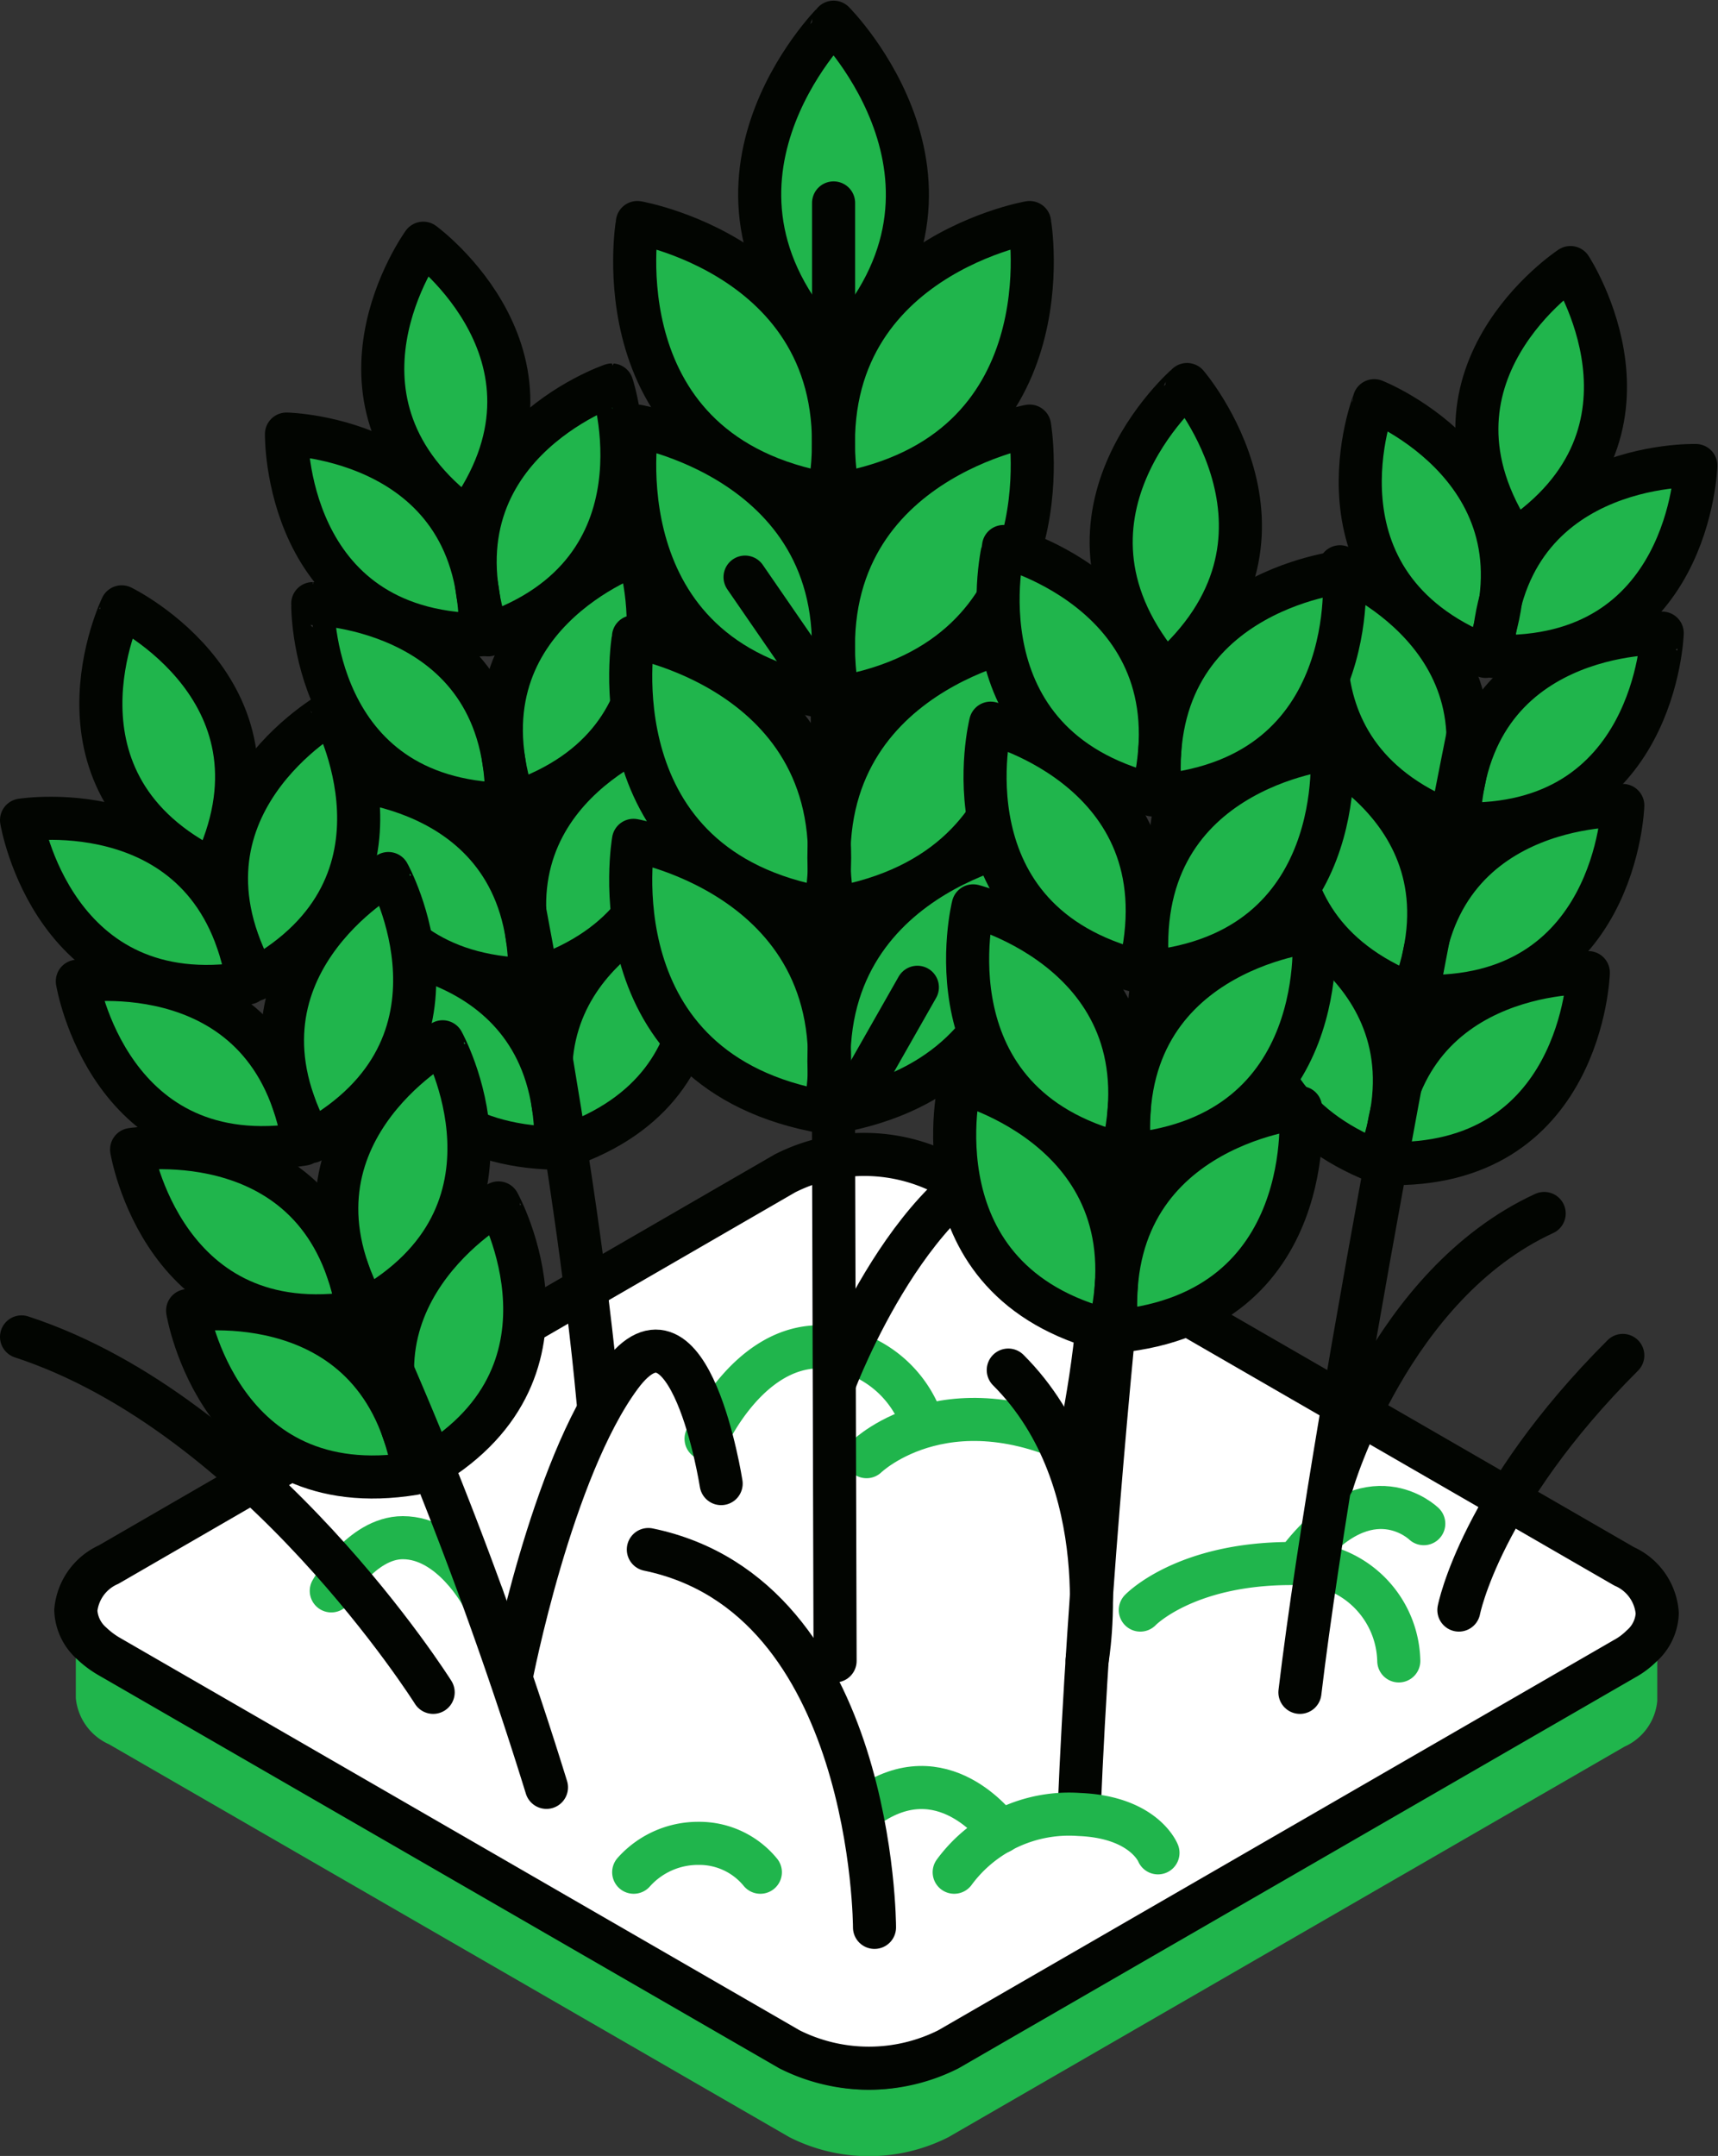 <?xml version="1.0" encoding="UTF-8"?> <svg xmlns="http://www.w3.org/2000/svg" id="Слой_1" data-name="Слой 1" viewBox="0 0 79.76 100.08"><rect x="0" y="0" width="79.76" height="100.08" fill="#333333" stroke="none"/> <defs> <style>.cls-1{fill:#fff;}.cls-2{fill:#20b54c;}.cls-3,.cls-4{fill:none;stroke-linecap:round;stroke-linejoin:round;stroke-width:2px;}.cls-3{stroke:#020501;}.cls-4{stroke:#20b54c;}</style> </defs> <path class="cls-1" d="M423.64,265.42a2.14,2.14,0,0,1-.74,1.53,3.44,3.44,0,0,1-.78.58l-31.39,18.13a8.2,8.2,0,0,1-7.38,0l-31.59-18.24a4.28,4.28,0,0,1-.8-.6,2.16,2.16,0,0,1-.74-1.54,2.58,2.58,0,0,1,1.52-2.12L383.14,245a8.15,8.15,0,0,1,7.37,0l31.59,18.24A2.59,2.59,0,0,1,423.64,265.42Z" transform="translate(-346.7 -190.53)"></path> <path class="cls-2" d="M423.64,266.42v3.07a2.58,2.58,0,0,1-1.52,2.12l-31.39,18.13a8.17,8.17,0,0,1-7.38,0l-31.59-18.24a2.62,2.62,0,0,1-1.54-2.14v-3.08a2.16,2.16,0,0,0,.74,1.54,4.28,4.28,0,0,0,.8.6l31.59,18.24a8.2,8.2,0,0,0,7.38,0l31.39-18.13a3.44,3.44,0,0,0,.78-.58A2.14,2.14,0,0,0,423.64,266.42Z" transform="translate(-346.7 -190.53)"></path> <path class="cls-3" d="M423.64,265.42a2.14,2.14,0,0,1-.74,1.53,3.44,3.44,0,0,1-.78.58l-31.39,18.13a8.2,8.2,0,0,1-7.38,0l-31.59-18.24a4.28,4.28,0,0,1-.8-.6,2.16,2.16,0,0,1-.74-1.54,2.58,2.58,0,0,1,1.52-2.12L383.14,245a8.15,8.15,0,0,1,7.37,0l31.59,18.24A2.59,2.59,0,0,1,423.64,265.42Z" transform="translate(-346.7 -190.53)"></path> <path class="cls-4" d="M412.8,261.26s-2.52-2.47-5.69,1.54" transform="translate(-346.7 -190.53)"></path> <path class="cls-4" d="M399.64,265.27s2.06-2.16,7-2.16a4.64,4.64,0,0,1,5,4.52" transform="translate(-346.7 -190.53)"></path> <path class="cls-4" d="M379.48,257.32s1.87-4.27,5.26-4.27a5.21,5.21,0,0,1,4.73,3.39" transform="translate(-346.7 -190.53)"></path> <path class="cls-4" d="M386.93,258.15s4-3.89,10.85,0" transform="translate(-346.7 -190.53)"></path> <path class="cls-4" d="M362.08,264.38s1.39-2.47,3.32-2.47c2.26,0,3.69,2.72,3.69,2.72" transform="translate(-346.7 -190.53)"></path> <path class="cls-2" d="M368.35,214.61c5.4-7.39-2-12.79-2-12.79S361,209.2,368.35,214.61Z" transform="translate(-346.7 -190.53)"></path> <path class="cls-2" d="M372.51,243.83c.16-9.15-9-9.32-9-9.32S363.36,243.66,372.51,243.83Z" transform="translate(-346.7 -190.53)"></path> <path class="cls-2" d="M372.87,243.77c-2.93-8.67,5.75-11.6,5.75-11.6S381.54,240.84,372.87,243.77Z" transform="translate(-346.7 -190.53)"></path> <path class="cls-2" d="M371.3,236c.16-9.15-9-9.32-9-9.32S362.15,235.83,371.3,236Z" transform="translate(-346.7 -190.53)"></path> <path class="cls-2" d="M371.66,235.94c-2.93-8.67,5.74-11.6,5.74-11.6S380.33,233,371.66,235.94Z" transform="translate(-346.7 -190.53)"></path> <path class="cls-2" d="M370.22,227.87c.16-9.15-9-9.32-9-9.32S361.06,227.7,370.22,227.87Z" transform="translate(-346.7 -190.53)"></path> <path class="cls-2" d="M370.58,227.81c-2.93-8.67,5.74-11.6,5.74-11.6S379.25,224.89,370.58,227.81Z" transform="translate(-346.7 -190.53)"></path> <path class="cls-2" d="M369,220c.17-9.15-9-9.32-9-9.32S359.85,219.87,369,220Z" transform="translate(-346.7 -190.53)"></path> <path class="cls-2" d="M369.36,220c-2.92-8.67,5.75-11.6,5.75-11.6S378,217.06,369.36,220Z" transform="translate(-346.7 -190.53)"></path> <path class="cls-3" d="M368.35,214.61c5.4-7.39-2-12.79-2-12.79S361,209.2,368.35,214.61Z" transform="translate(-346.7 -190.53)"></path> <path class="cls-3" d="M372.51,243.83c.16-9.15-9-9.32-9-9.32S363.36,243.66,372.51,243.83Z" transform="translate(-346.7 -190.53)"></path> <path class="cls-3" d="M372.87,243.77c-2.93-8.67,5.75-11.6,5.75-11.6S381.54,240.84,372.87,243.77Z" transform="translate(-346.7 -190.53)"></path> <path class="cls-3" d="M371.3,236c.16-9.15-9-9.32-9-9.32S362.15,235.83,371.3,236Z" transform="translate(-346.7 -190.53)"></path> <path class="cls-3" d="M371.66,235.94c-2.93-8.67,5.74-11.6,5.74-11.6S380.33,233,371.66,235.94Z" transform="translate(-346.7 -190.53)"></path> <path class="cls-3" d="M370.22,227.87c.16-9.15-9-9.32-9-9.32S361.06,227.7,370.22,227.87Z" transform="translate(-346.7 -190.53)"></path> <path class="cls-3" d="M370.58,227.81c-2.93-8.67,5.74-11.6,5.74-11.6S379.25,224.89,370.58,227.81Z" transform="translate(-346.7 -190.53)"></path> <path class="cls-3" d="M369,220c.17-9.15-9-9.32-9-9.32S359.85,219.87,369,220Z" transform="translate(-346.7 -190.53)"></path> <path class="cls-3" d="M369.36,220c-2.92-8.67,5.75-11.6,5.75-11.6S378,217.06,369.36,220Z" transform="translate(-346.7 -190.53)"></path> <path class="cls-2" d="M356.59,230.93c4-8.23-4.24-12.23-4.24-12.23S348.36,226.94,356.59,230.93Z" transform="translate(-346.7 -190.53)"></path> <path class="cls-2" d="M365.92,258.93c-1.48-9-10.51-7.56-10.51-7.56S356.89,260.41,365.92,258.93Z" transform="translate(-346.7 -190.53)"></path> <path class="cls-2" d="M366.26,258.81c-4.43-8,3.58-12.44,3.58-12.44S374.27,254.38,366.26,258.81Z" transform="translate(-346.7 -190.53)"></path> <path class="cls-2" d="M363.32,251.45c-1.47-9-10.51-7.56-10.51-7.56S354.29,252.92,363.32,251.45Z" transform="translate(-346.7 -190.53)"></path> <path class="cls-2" d="M363.67,251.33c-4.43-8,3.58-12.44,3.58-12.44S371.68,246.89,363.67,251.33Z" transform="translate(-346.7 -190.53)"></path> <path class="cls-2" d="M360.8,243.64c-1.47-9-10.51-7.56-10.51-7.56S351.77,245.12,360.8,243.64Z" transform="translate(-346.7 -190.53)"></path> <path class="cls-2" d="M361.15,243.52c-4.43-8,3.58-12.44,3.58-12.44S369.16,239.09,361.15,243.52Z" transform="translate(-346.7 -190.53)"></path> <path class="cls-2" d="M358.21,236.16c-1.48-9-10.51-7.56-10.51-7.56S349.18,237.63,358.21,236.16Z" transform="translate(-346.7 -190.53)"></path> <path class="cls-2" d="M358.55,236c-4.43-8,3.58-12.44,3.58-12.44S366.56,231.6,358.55,236Z" transform="translate(-346.7 -190.53)"></path> <path class="cls-3" d="M356.59,230.93c4-8.23-4.24-12.23-4.24-12.23S348.36,226.94,356.59,230.93Z" transform="translate(-346.7 -190.53)"></path> <path class="cls-3" d="M365.92,258.93c-1.48-9-10.51-7.56-10.51-7.56S356.89,260.41,365.92,258.93Z" transform="translate(-346.7 -190.53)"></path> <path class="cls-3" d="M366.26,258.81c-4.43-8,3.58-12.44,3.58-12.44S374.27,254.38,366.26,258.81Z" transform="translate(-346.7 -190.53)"></path> <path class="cls-3" d="M363.32,251.45c-1.47-9-10.51-7.56-10.51-7.56S354.29,252.92,363.32,251.45Z" transform="translate(-346.7 -190.53)"></path> <path class="cls-3" d="M363.67,251.33c-4.43-8,3.58-12.44,3.58-12.44S371.68,246.89,363.67,251.33Z" transform="translate(-346.7 -190.53)"></path> <path class="cls-3" d="M360.8,243.64c-1.47-9-10.51-7.56-10.51-7.56S351.77,245.12,360.8,243.64Z" transform="translate(-346.7 -190.53)"></path> <path class="cls-3" d="M361.15,243.52c-4.43-8,3.58-12.44,3.58-12.44S369.16,239.09,361.15,243.52Z" transform="translate(-346.7 -190.53)"></path> <path class="cls-3" d="M358.21,236.16c-1.48-9-10.51-7.56-10.51-7.56S349.18,237.63,358.21,236.16Z" transform="translate(-346.7 -190.53)"></path> <path class="cls-3" d="M358.55,236c-4.43-8,3.58-12.44,3.58-12.44S366.56,231.6,358.55,236Z" transform="translate(-346.7 -190.53)"></path> <path class="cls-2" d="M417,215.63c7.64-5,2.61-12.68,2.61-12.68S411.92,208,417,215.63Z" transform="translate(-346.7 -190.53)"></path> <path class="cls-2" d="M410.66,244.47c3.34-8.52-5.17-11.87-5.17-11.87S402.14,241.12,410.66,244.47Z" transform="translate(-346.7 -190.53)"></path> <path class="cls-2" d="M411,244.54c.29-9.15,9.44-8.86,9.44-8.86S420.16,244.83,411,244.54Z" transform="translate(-346.7 -190.53)"></path> <path class="cls-2" d="M412.25,236.71c3.35-8.52-5.17-11.87-5.17-11.87S403.73,233.36,412.25,236.71Z" transform="translate(-346.7 -190.53)"></path> <path class="cls-2" d="M412.61,236.78c.28-9.15,9.43-8.86,9.43-8.86S421.76,237.07,412.61,236.78Z" transform="translate(-346.7 -190.53)"></path> <path class="cls-2" d="M414.08,228.71c3.34-8.52-5.17-11.87-5.17-11.87S405.56,225.36,414.08,228.71Z" transform="translate(-346.7 -190.53)"></path> <path class="cls-2" d="M414.43,228.78c.29-9.15,9.44-8.86,9.44-8.86S423.58,229.07,414.43,228.78Z" transform="translate(-346.7 -190.53)"></path> <path class="cls-2" d="M415.67,221c3.35-8.52-5.17-11.87-5.17-11.87S407.15,217.6,415.67,221Z" transform="translate(-346.7 -190.53)"></path> <path class="cls-2" d="M416,221c.28-9.14,9.43-8.86,9.43-8.86S425.18,221.31,416,221Z" transform="translate(-346.7 -190.53)"></path> <path class="cls-3" d="M417,215.63c7.64-5,2.61-12.68,2.61-12.68S411.92,208,417,215.63Z" transform="translate(-346.7 -190.53)"></path> <path class="cls-3" d="M410.66,244.47c3.34-8.52-5.17-11.87-5.17-11.87S402.14,241.12,410.66,244.47Z" transform="translate(-346.7 -190.53)"></path> <path class="cls-3" d="M411,244.54c.29-9.15,9.44-8.86,9.44-8.86S420.16,244.83,411,244.54Z" transform="translate(-346.7 -190.53)"></path> <path class="cls-3" d="M412.25,236.71c3.35-8.52-5.17-11.87-5.17-11.87S403.73,233.36,412.25,236.71Z" transform="translate(-346.7 -190.53)"></path> <path class="cls-3" d="M412.61,236.78c.28-9.15,9.43-8.86,9.43-8.86S421.76,237.07,412.61,236.78Z" transform="translate(-346.7 -190.53)"></path> <path class="cls-3" d="M414.08,228.71c3.34-8.52-5.17-11.87-5.17-11.87S405.56,225.36,414.08,228.71Z" transform="translate(-346.7 -190.53)"></path> <path class="cls-3" d="M414.43,228.78c.29-9.15,9.44-8.86,9.44-8.86S423.58,229.07,414.43,228.78Z" transform="translate(-346.7 -190.53)"></path> <path class="cls-3" d="M415.67,221c3.35-8.52-5.17-11.87-5.17-11.87S407.15,217.6,415.67,221Z" transform="translate(-346.7 -190.53)"></path> <path class="cls-3" d="M416,221c.28-9.14,9.43-8.86,9.43-8.86S425.18,221.31,416,221Z" transform="translate(-346.7 -190.53)"></path> <line class="cls-3" x1="38.59" y1="15.9" x2="38.77" y2="77.1"></line> <path class="cls-3" d="M363.67,251.33a190.25,190.25,0,0,1,8.4,22.17" transform="translate(-346.7 -190.53)"></path> <path class="cls-3" d="M370.43,268.4s1.86-9.66,5.08-14,4.67,5,4.67,5" transform="translate(-346.7 -190.53)"></path> <path class="cls-2" d="M385.4,207c7.71-7.72,0-15.44,0-15.44S377.68,199.25,385.4,207Z" transform="translate(-346.7 -190.53)"></path> <path class="cls-2" d="M385,242.16c1.86-10.76-8.89-12.62-8.89-12.62S374.21,240.29,385,242.16Z" transform="translate(-346.7 -190.53)"></path> <path class="cls-2" d="M385.4,242.16c-1.86-10.76,8.89-12.62,8.89-12.62S396.16,240.29,385.4,242.16Z" transform="translate(-346.7 -190.53)"></path> <path class="cls-2" d="M385,232.71c1.86-10.75-8.89-12.62-8.89-12.62S374.21,230.85,385,232.71Z" transform="translate(-346.7 -190.53)"></path> <path class="cls-2" d="M385.4,232.71c-1.86-10.75,8.89-12.62,8.89-12.62S396.16,230.85,385.4,232.71Z" transform="translate(-346.7 -190.53)"></path> <path class="cls-2" d="M385.18,222.93c1.86-10.75-8.89-12.62-8.89-12.62S374.42,221.07,385.18,222.93Z" transform="translate(-346.7 -190.53)"></path> <path class="cls-2" d="M385.61,222.93c-1.86-10.75,8.89-12.62,8.89-12.62S396.37,221.07,385.61,222.93Z" transform="translate(-346.7 -190.53)"></path> <path class="cls-2" d="M385.18,213.48c1.86-10.75-8.89-12.62-8.89-12.62S374.42,211.62,385.18,213.48Z" transform="translate(-346.7 -190.53)"></path> <path class="cls-2" d="M385.61,213.48c-1.86-10.75,8.89-12.62,8.89-12.62S396.37,211.62,385.61,213.48Z" transform="translate(-346.7 -190.53)"></path> <path class="cls-3" d="M385.4,207c7.71-7.72,0-15.44,0-15.44S377.68,199.25,385.4,207Z" transform="translate(-346.7 -190.53)"></path> <path class="cls-3" d="M385,242.16c1.86-10.76-8.89-12.62-8.89-12.62S374.21,240.29,385,242.16Z" transform="translate(-346.7 -190.53)"></path> <path class="cls-3" d="M385.4,242.16c-1.86-10.76,8.89-12.62,8.89-12.62S396.16,240.29,385.4,242.16Z" transform="translate(-346.7 -190.53)"></path> <path class="cls-3" d="M385,232.71c1.86-10.75-8.89-12.62-8.89-12.62S374.21,230.85,385,232.71Z" transform="translate(-346.7 -190.53)"></path> <path class="cls-3" d="M385.4,232.71c-1.86-10.75,8.89-12.62,8.89-12.62S396.16,230.85,385.4,232.71Z" transform="translate(-346.7 -190.53)"></path> <path class="cls-3" d="M385.18,222.93c1.86-10.75-8.89-12.62-8.89-12.62S374.42,221.07,385.18,222.93Z" transform="translate(-346.7 -190.53)"></path> <path class="cls-3" d="M385.61,222.93c-1.86-10.75,8.89-12.62,8.89-12.62S396.37,221.07,385.61,222.93Z" transform="translate(-346.7 -190.53)"></path> <path class="cls-3" d="M385.18,213.48c1.86-10.75-8.89-12.62-8.89-12.62S374.42,211.62,385.18,213.48Z" transform="translate(-346.7 -190.53)"></path> <path class="cls-3" d="M385.61,213.48c-1.86-10.75,8.89-12.62,8.89-12.62S396.37,211.62,385.61,213.48Z" transform="translate(-346.7 -190.53)"></path> <path class="cls-3" d="M414.86,224.61s-6.16,30.61-7.81,44.48" transform="translate(-346.7 -190.53)"></path> <path class="cls-3" d="M385.47,254.65s3.72-9.87,9.28-10.71,1.77,14.84,1.77,14.84" transform="translate(-346.7 -190.53)"></path> <path class="cls-3" d="M408.56,259.35s2.67-9.19,9.83-12.49" transform="translate(-346.7 -190.53)"></path> <path class="cls-3" d="M370.32,229s3.09,15.06,4.15,26.62" transform="translate(-346.7 -190.53)"></path> <path class="cls-3" d="M401.18,228.4s-3.51,25.1-4.38,46.2" transform="translate(-346.7 -190.53)"></path> <path class="cls-2" d="M400.81,221.78c7.19-6.2,1-13.4,1-13.4S394.6,214.59,400.81,221.78Z" transform="translate(-346.7 -190.53)"></path> <path class="cls-2" d="M398.18,252.31c2.31-9.22-6.91-11.53-6.91-11.53S389,250,398.18,252.31Z" transform="translate(-346.7 -190.53)"></path> <path class="cls-2" d="M398.56,252.33c-.93-9.45,8.52-10.38,8.52-10.38S408,251.4,398.56,252.33Z" transform="translate(-346.7 -190.53)"></path> <path class="cls-2" d="M398.78,244.11c2.31-9.22-6.9-11.53-6.9-11.53S389.57,241.8,398.78,244.11Z" transform="translate(-346.7 -190.53)"></path> <path class="cls-2" d="M399.16,244.13c-.93-9.45,8.53-10.38,8.53-10.38S408.62,243.2,399.16,244.13Z" transform="translate(-346.7 -190.53)"></path> <path class="cls-2" d="M399.59,235.63c2.31-9.22-6.9-11.53-6.9-11.53S390.38,233.32,399.59,235.63Z" transform="translate(-346.7 -190.53)"></path> <path class="cls-2" d="M400,235.66c-.93-9.46,8.53-10.39,8.53-10.39S409.43,234.73,400,235.66Z" transform="translate(-346.7 -190.53)"></path> <path class="cls-2" d="M400.2,227.43c2.31-9.22-6.91-11.53-6.91-11.53S391,225.12,400.2,227.43Z" transform="translate(-346.7 -190.53)"></path> <path class="cls-2" d="M400.58,227.46c-.93-9.46,8.52-10.39,8.52-10.39S410,226.53,400.58,227.46Z" transform="translate(-346.7 -190.53)"></path> <path class="cls-3" d="M400.81,221.78c7.19-6.2,1-13.4,1-13.4S394.6,214.59,400.81,221.78Z" transform="translate(-346.7 -190.53)"></path> <path class="cls-3" d="M398.18,252.31c2.31-9.22-6.91-11.53-6.91-11.53S389,250,398.18,252.31Z" transform="translate(-346.7 -190.53)"></path> <path class="cls-3" d="M398.56,252.33c-.93-9.45,8.52-10.38,8.52-10.38S408,251.4,398.56,252.33Z" transform="translate(-346.7 -190.53)"></path> <path class="cls-3" d="M398.78,244.11c2.31-9.22-6.9-11.53-6.9-11.53S389.57,241.8,398.78,244.11Z" transform="translate(-346.7 -190.53)"></path> <path class="cls-3" d="M399.16,244.13c-.93-9.45,8.53-10.38,8.53-10.38S408.62,243.2,399.16,244.13Z" transform="translate(-346.7 -190.53)"></path> <path class="cls-3" d="M399.59,235.63c2.31-9.22-6.9-11.53-6.9-11.53S390.38,233.32,399.59,235.63Z" transform="translate(-346.7 -190.53)"></path> <path class="cls-3" d="M400,235.66c-.93-9.46,8.53-10.39,8.53-10.39S409.43,234.73,400,235.66Z" transform="translate(-346.7 -190.53)"></path> <path class="cls-3" d="M400.2,227.43c2.31-9.22-6.91-11.53-6.91-11.53S391,225.12,400.2,227.43Z" transform="translate(-346.7 -190.53)"></path> <path class="cls-3" d="M400.58,227.46c-.93-9.46,8.52-10.39,8.52-10.39S410,226.53,400.58,227.46Z" transform="translate(-346.7 -190.53)"></path> <path class="cls-3" d="M397.17,267.6s1.5-8.32-3.66-13.47" transform="translate(-346.7 -190.53)"></path> <path class="cls-4" d="M391,277.44a6.62,6.62,0,0,1,5.81-2.68c3,.12,3.65,1.78,3.65,1.78" transform="translate(-346.7 -190.53)"></path> <path class="cls-4" d="M393.15,275.57s-2.44-3.48-5.85-1.4" transform="translate(-346.7 -190.53)"></path> <path class="cls-4" d="M376.12,277.44a4,4,0,0,1,3-1.34,3.66,3.66,0,0,1,2.88,1.34" transform="translate(-346.7 -190.53)"></path> <path class="cls-3" d="M366.81,269.09s-8.11-12.9-19.11-16.5" transform="translate(-346.7 -190.53)"></path> <path class="cls-3" d="M414.43,265.27s1-5.22,7.61-11.82" transform="translate(-346.7 -190.53)"></path> <path class="cls-3" d="M387.3,280s0-15.37-10.5-17.54" transform="translate(-346.7 -190.53)"></path> <line class="cls-3" x1="38.7" y1="16.44" x2="38.7" y2="9.42"></line> <line class="cls-3" x1="34.59" y1="26.79" x2="38" y2="31.74"></line> <line class="cls-3" x1="39.41" y1="51.42" x2="42.59" y2="45.83"></line> </svg> 